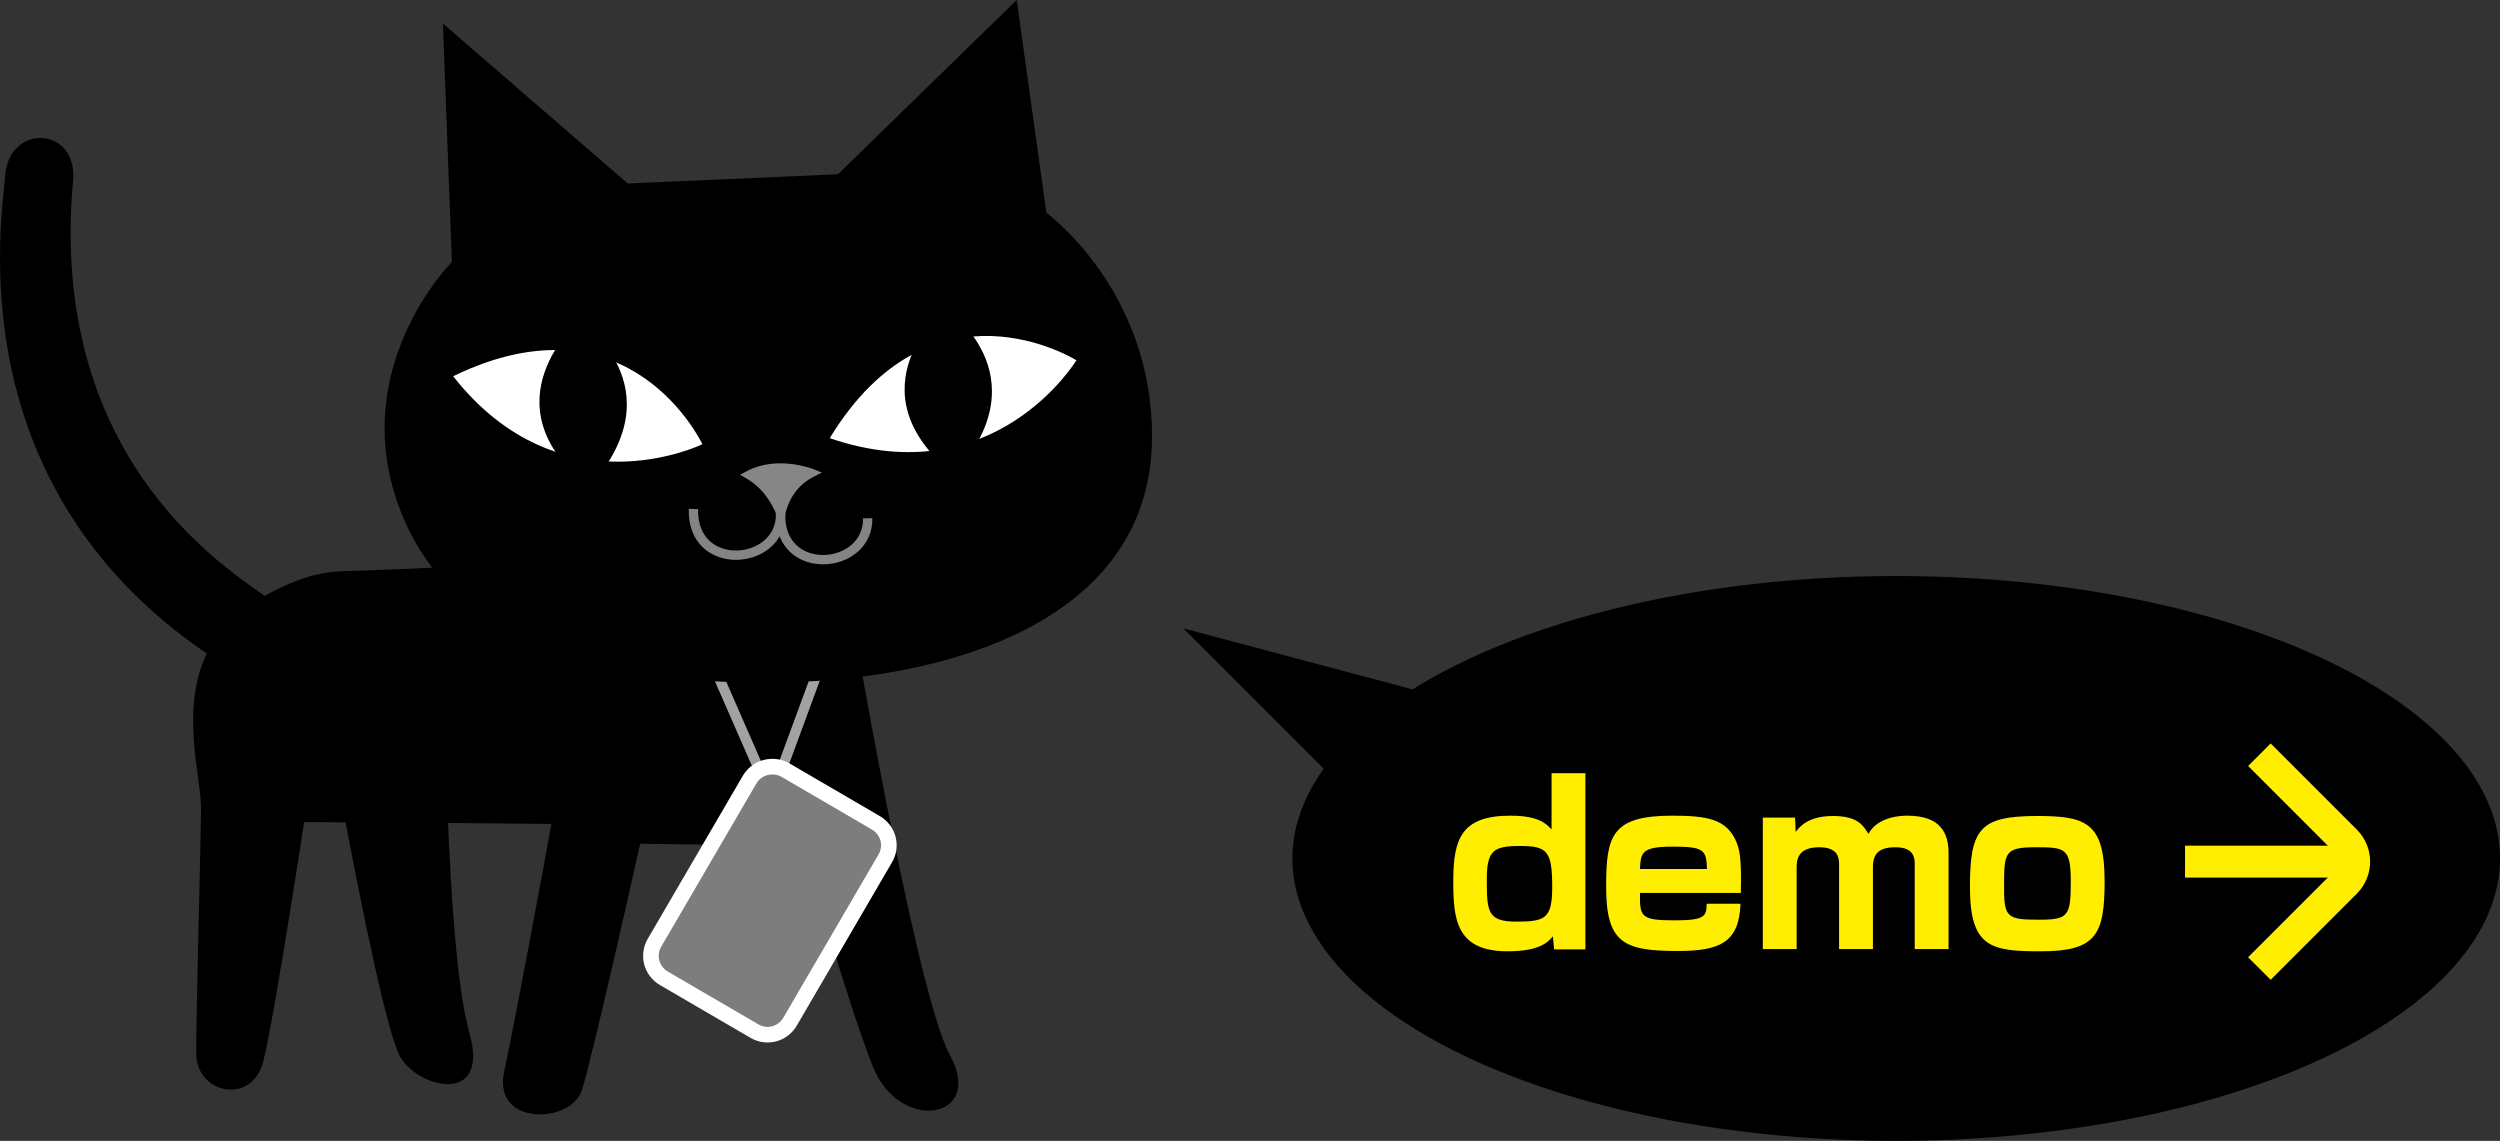 <?xml version="1.0" encoding="utf-8"?>
<!-- Generator: Adobe Illustrator 27.0.0, SVG Export Plug-In . SVG Version: 6.00 Build 0)  -->
<svg version="1.1" id="レイヤー_1" xmlns="http://www.w3.org/2000/svg" xmlns:xlink="http://www.w3.org/1999/xlink" x="0px"
	 y="0px" viewBox="0 0 783.4 357.5" style="enable-background:new 0 0 783.4 357.5;" xml:space="preserve">
<rect x="0" y="0" width="783.4" height="357.5" fill="#333333" stroke="none"/>
<style type="text/css">
	.st0{fill:none;stroke:#A2A2A2;stroke-width:3.202;stroke-miterlimit:10;}
	.st1{fill:#7D7D7D;stroke:#FFFFFF;stroke-width:4.89;stroke-miterlimit:10;}
	.st2{fill:#FFFFFF;}
	.st3{fill:#868686;stroke:#868686;stroke-width:2.445;stroke-miterlimit:10;}
	.st4{fill:none;stroke:#848484;stroke-width:2.933;stroke-miterlimit:10;}
	.st5{fill:#FFEE00;}
	.st6{fill:none;stroke:#FFEE00;stroke-width:10;stroke-miterlimit:10;}
</style>
<g>
	<path d="M1.6,55.1c1.3-16.7,22.8-15.4,21.3,1.4c-7.8,85.7,46.2,120.4,60,130.2c6.3-3.3,14.2-7.4,24.5-7.7
		c62.3-2,104.2-6.4,104.2-6.4l54.1,13.2c0,0,21,124.8,32,144.9c11,20.1-15.7,24.5-24.1,3.7c-8.3-20.8-21.9-69.3-21.9-69.3l-51.1-0.7
		c0,0-14.9,66.9-18.3,77.3c-3.3,10.4-28.1,11.4-24.3-6c3.8-17.4,14.8-77.5,14.8-77.5l-32.4-0.3c0.9,21.2,2.7,51.7,6.7,65.8
		c6.4,22.7-15.6,17.4-21.5,7.8c-4.2-6.8-12.7-49.5-17.3-73.8l-13-0.1c0,0-9.3,61.1-12.8,75c-3.6,13.9-20.9,10.1-21-2.3
		c-0.1-12.3,1.3-59.9,1.5-76.6c0.1-10.1-6.7-31.3,1.8-48.9C-12.9,151.9,0.4,70.1,1.6,55.1z"/>
	<polyline class="st0" points="259.5,201.6 241.7,249.9 219,198 	"/>
	<path class="st1" d="M234.9,244.3l-29.8,51.1c-2.3,3.9-1,8.9,3,11.2l28.3,16.5c3.9,2.3,8.9,1,11.2-3l29.8-51.1
		c2.3-3.9,1-8.9-3-11.2l-28.3-16.5C242.2,239.1,237.2,240.4,234.9,244.3z"/>
	<g>
		<path d="M327.9,66.7L318.6,0l-56,54.6l-65.9,2.9L138.8,7.4l2.8,74.7c0,0-35,35-14.8,81.1s78.4,50.7,113.4,50.7
			c55.3,0,120.8-18.6,120.8-77.2C361,90.7,327.9,66.7,327.9,66.7z"/>
		<path class="st2" d="M337.3,112.9c0,0-45.1-28.4-77.3,24.4C311.8,155.1,337.3,112.9,337.3,112.9z"/>
		<path class="st2" d="M220.1,139.2c0,0-22.6-48.3-78.1-21.3C175.8,160.9,220.1,139.2,220.1,139.2z"/>
		<path d="M181.5,100.4c0,0,31.4,20.7,3.1,52.3C151.5,126.4,181.5,100.4,181.5,100.4z"/>
		<path d="M296.1,96.4c0,0,31.2,20.9,2.8,52.3C265.9,122.2,296.1,96.4,296.1,96.4z"/>
		<path class="st3" d="M254.6,148.2c0,0-10.9-4.4-20.2,0.6c5.3,3.1,8.3,7.6,10.3,12.6C245.9,156.3,248.5,151.3,254.6,148.2z"/>
		<path class="st4" d="M244.6,160.9c-0.6,20.2,27.6,17.9,27.3,1.5"/>
		<path class="st4" d="M217.3,159.5c-0.6,20.2,27.6,17.9,27.3,1.5"/>
	</g>
</g>
<ellipse cx="594.2" cy="269" rx="189.2" ry="88.5"/>
<g>
	<path class="st5" d="M496.8,242.3v55.2H487l-0.4-4.1c-1.3,1.5-3.6,4.7-14.2,4.7c-16.2,0-17-10.2-17-22c0-13.2,2.5-20.5,17.9-20.5
		c8.9,0,11.3,2.6,12.9,4.3v-17.6H496.8z M465.9,275.8c0,10.2,0.4,13,9.4,13c8.9,0,11.1-1,11.1-10.8c0-11.3-1.5-12.9-10.1-12.9
		C467.8,265.1,465.9,266.6,465.9,275.8z"/>
	<path class="st5" d="M513.9,279.9c-0.1,7.5,0.3,8.5,11.1,8.5c9.6,0,9.7-1.5,9.8-5.2h10.6c-0.4,12.3-6.7,14.8-19.7,14.8
		c-16.9,0-22.4-2.5-22.4-20.1c0-16,1.7-22.3,20.7-22.3c10.8,0,17.1,1,20.1,8.2c0.9,2.2,1.7,4.7,1.4,16H513.9z M534.9,272.3
		c-0.2-6-0.9-7-10.8-7s-9.9,2-10.2,7H534.9z"/>
	<path class="st5" d="M562.5,256.3l0.2,4.4c1.2-1.6,3.9-5,11.7-5c7.7,0,9.4,2.9,11.1,5.6c3-5.6,10.7-5.7,12.1-5.7
		c10.6,0,13,5.5,13,11.8v30h-10.6v-26.9c0-3.4-2-5-6-5c-4.5,0-7.1,1.4-7.1,6.2v25.7h-10.6v-26.4c0-1.8,0-5.5-6.2-5.5
		c-7.1,0-7.1,4.3-7.1,6.7v25.2h-10.6v-41.2H562.5z"/>
	<path class="st5" d="M659.5,276.1c0,16.8-2.6,22-20,22c-15.5,0-22.2-1.1-22.2-20.1c0-18.3,3.1-22.3,21.1-22.3
		C653.6,255.7,659.5,257.7,659.5,276.1z M639,288.2c9.2,0,9.9-1.2,9.9-12c0-10.5-1.8-10.7-11-10.7c-9.5,0-9.9,1.5-9.9,11.6
		C627.9,287.5,628.7,288.2,639,288.2z"/>
</g>
<path class="st6" d="M708,236.5l27,27c3.6,3.6,3.6,9.4,0,13l-27,27"/>
<polygon points="415.2,241.3 370.8,196.9 451.2,218.3 "/>
<line class="st6" x1="736.9" y1="270" x2="684.7" y2="270"/>
</svg>
